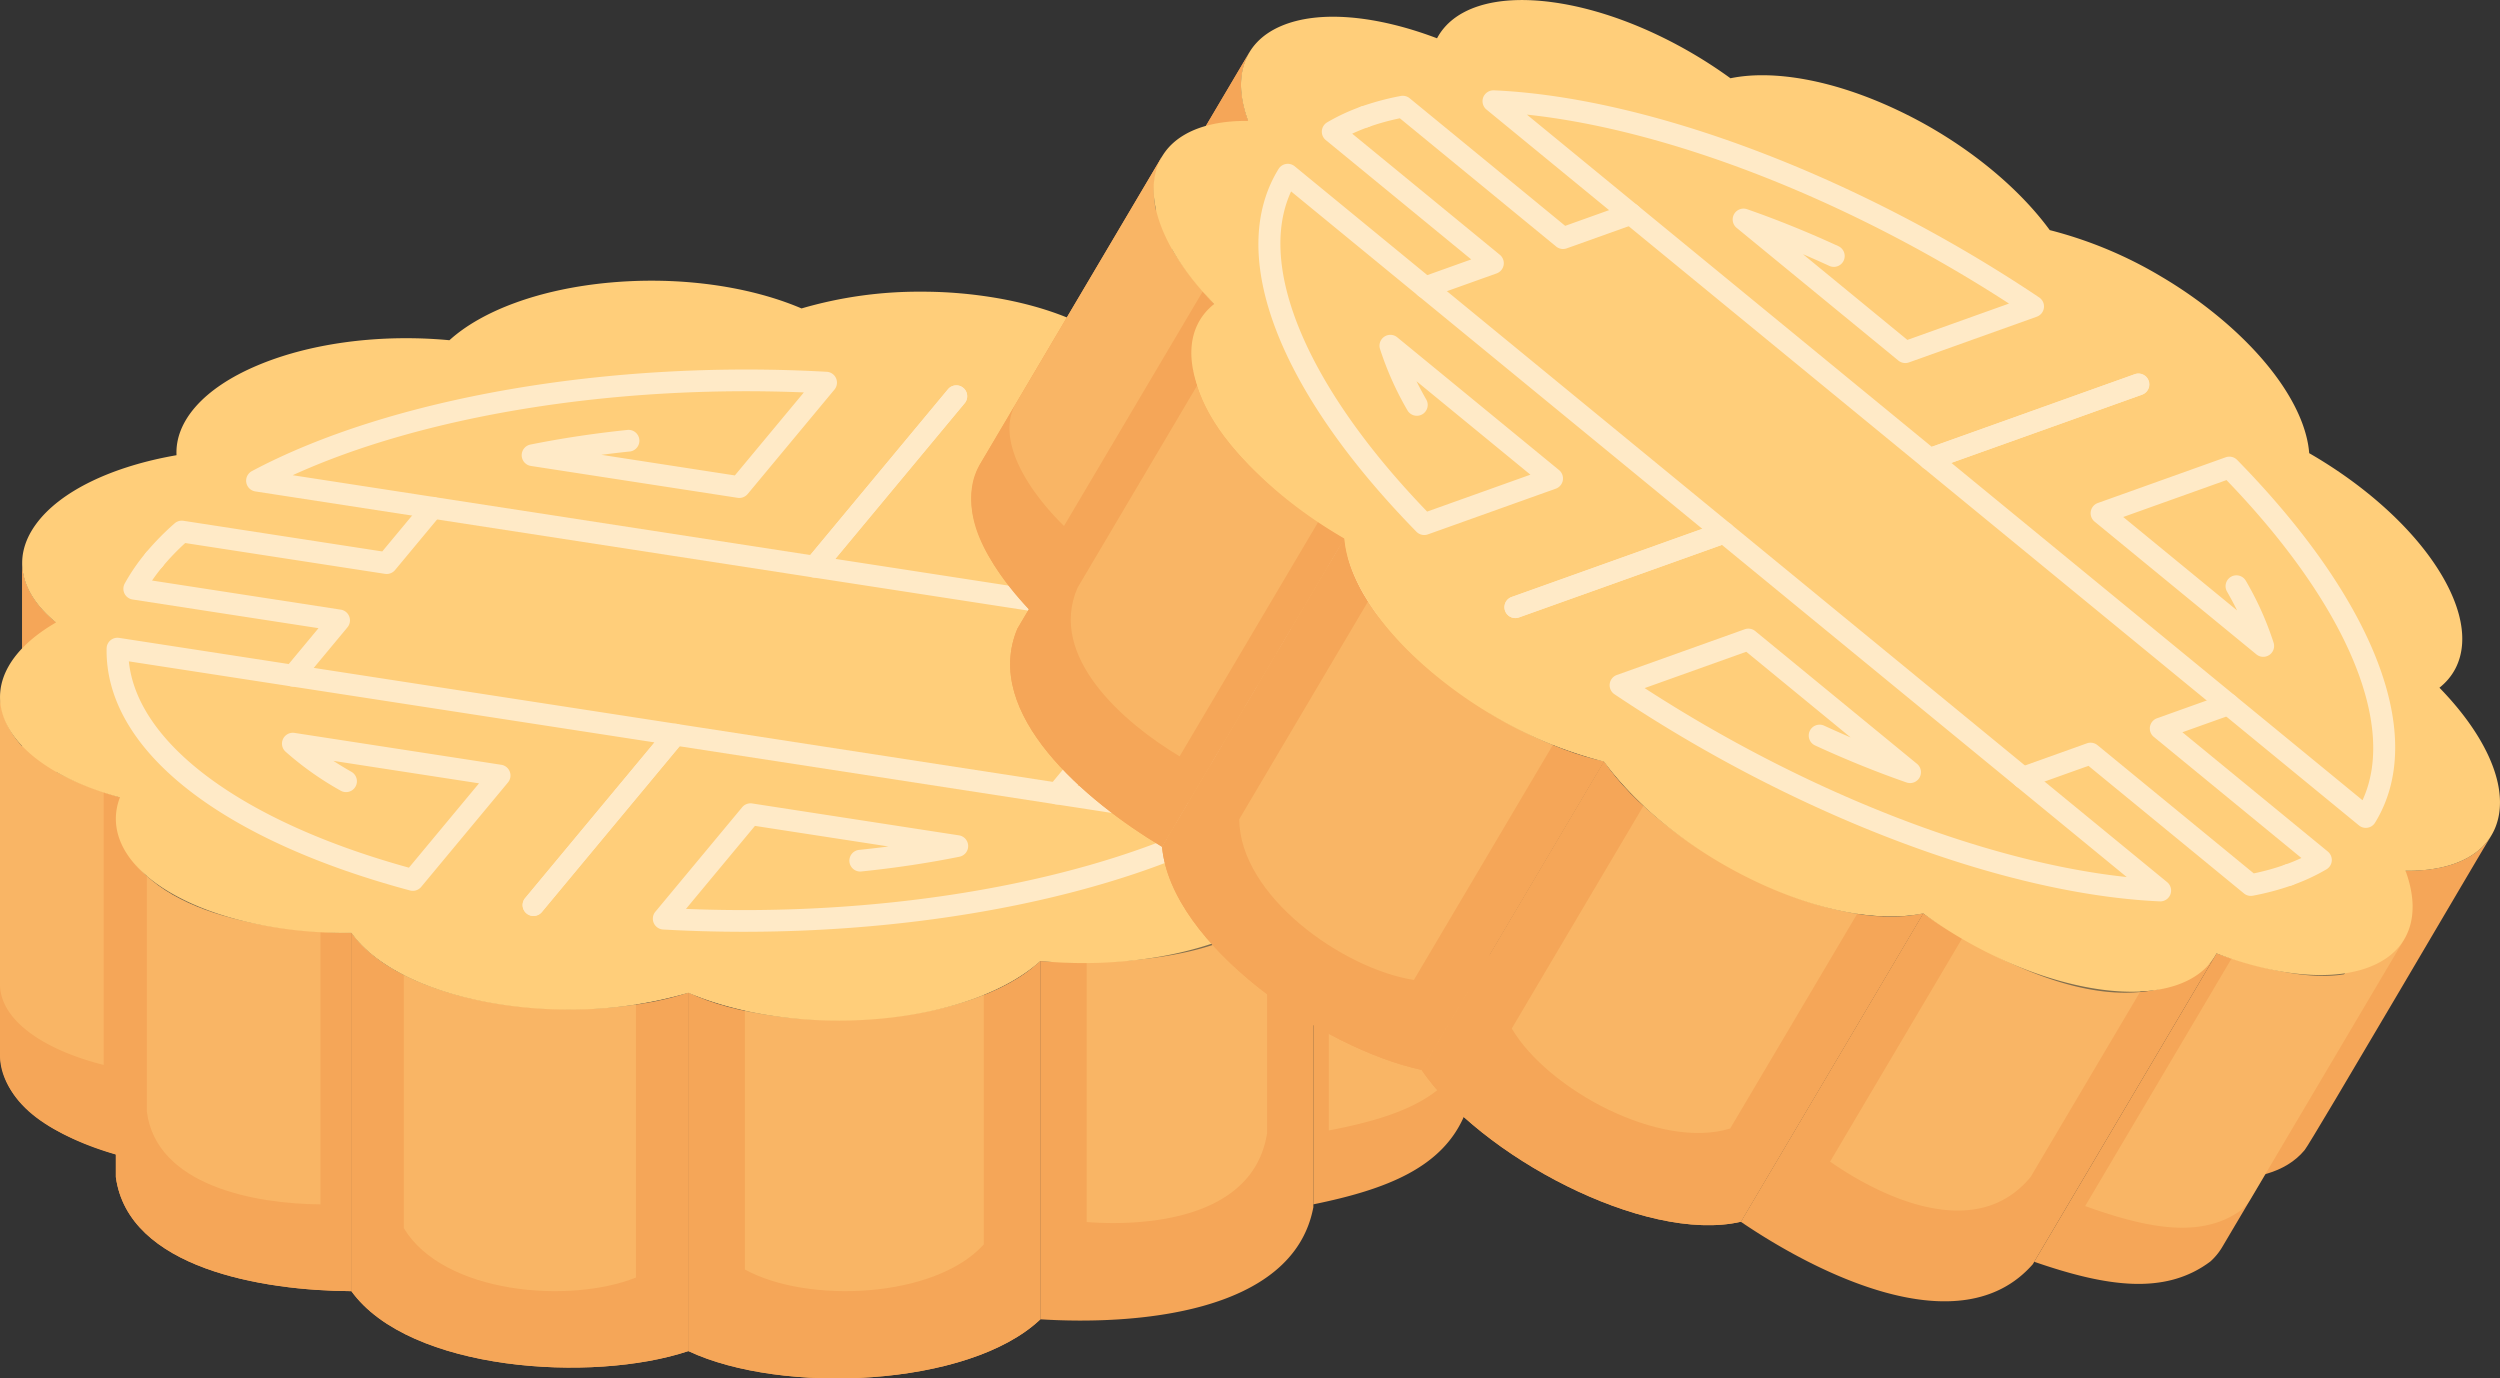   <svg xmlns="http://www.w3.org/2000/svg" viewBox="0 0 463.362 255.479">
   <rect x="0" y="0" width="463.362" height="255.479" fill="#333333" stroke="none"/>
   <g data-name="图层 2">
    <g data-name="图层 1">
     <g style="isolation:isolate">
      <path d="M10.369,115.38v66.4c-4.041-3.29-6.262-7.1-6.262-11.029v-66.4c0,3.925,2.221,7.738,6.262,11.029" style="fill:#f5a658">
      </path>
     </g>
     <path d="M4.107,170.748v-66.4c0,3.925,2.221,7.738,6.262,11.029v66.4C6.328,178.487,4.107,174.673,4.107,170.748Z" style="fill:#f5a658">
     </path>
     <path d="M276.133,112c-.08,6.269-5.313,10.869-10.359,13.8v66.4c4.659-2.724,9.362-6.7,10.251-12.3C276.329,178.544,276.032,113.478,276.133,112Z" style="fill:#f5a658">
     </path>
     <g style="isolation:isolate">
      <path d="M22.226,147.795v66.4C11.321,211.235,3.1,205.942.7,199.4a10.988,10.988,0,0,1-.7-3.809v-66.4c.765,9.768,9.8,14.856,22.226,18.6" style="fill:#f5a658">
      </path>
     </g>
     <path d="M0,195.587v-66.4c.765,9.768,9.8,14.856,22.226,18.6v66.4C9.8,210.441.767,205.358,0,195.587Z" style="fill:#f5a658">
     </path>
     <g style="isolation:isolate">
      <g style="opacity:0.38">
       <path d="M19.219,144.115V197.38C9.79,195.007,2.677,190.761.6,185.51a8.259,8.259,0,0,1-.6-3.056V129.19c.661,7.836,8.472,11.917,19.219,14.925" style="fill:#ffce7a">
       </path>
      </g>
     </g>
     <path d="M272.028,136.844c-1.691,12.6-14.163,16.817-28.612,19.978v66.4c13.6-2.78,24.015-6.817,28.091-16.687a11.549,11.549,0,0,0,.521-3.291Z" style="fill:#f5a658">
     </path>
     <g style="opacity:0.38">
      <path d="M272.028,136.844c-1.521,10.6-12.739,14.15-25.735,16.81v55.868c12.233-2.34,21.6-5.736,25.266-14.042a9.13,9.13,0,0,0,.469-2.768Z" style="fill:#ffce7a">
      </path>
     </g>
     <g style="isolation:isolate">
      <path d="M65.131,172.911v66.4c-16.458-.077-41.349-4.245-43.659-21.143v-66.4c2.33,16.913,27.176,21.051,43.658,21.144" style="fill:#f5a658">
      </path>
     </g>
     <path d="M21.473,218.164v-66.4c2.33,16.913,27.176,21.051,43.658,21.144v66.4C48.669,239.223,23.784,235.068,21.473,218.164Z" style="fill:#f5a658">
     </path>
     <g style="isolation:isolate">
      <g style="opacity:0.38">
       <path d="M59.4,169.025v54.194c-12.134-.062-30.486-3.465-32.188-17.257V151.767c1.717,13.8,20.035,17.182,32.187,17.258" style="fill:#ffce7a">
       </path>
      </g>
     </g>
     <path d="M243.331,158.7c-6.089,18.952-33.1,20.36-50.5,19.427v66.4c16.979,1.073,46.86-.828,50.594-20.787h0v-66.4A10.693,10.693,0,0,1,243.331,158.7Z" style="fill:#f5a658">
     </path>
     <g style="opacity:0.38">
      <path d="M234.786,158.414c-4.024,15.035-21.876,16.152-33.375,15.412V226.5c11.223.852,30.972-.656,33.439-16.49h0V157.336A9.977,9.977,0,0,1,234.786,158.414Z" style="fill:#ffce7a">
      </path>
     </g>
     <g style="isolation:isolate">
      <path d="M127.58,184.016v66.4c-17.8,5.957-51.751,3.719-62.449-11.105v-66.4c10.726,14.829,44.619,17.058,62.449,11.1" style="fill:#f5a658">
      </path>
     </g>
     <path d="M127.58,184.016v66.4c-17.8,5.957-51.751,3.719-62.449-11.105v-66.4C75.857,187.74,109.75,189.969,127.58,184.016Z" style="fill:#f5a658">
     </path>
     <g style="isolation:isolate">
      <g style="opacity:0.38">
       <path d="M117.868,182.063v54.721c-12.265,4.91-35.654,3.065-43.024-9.152V172.911c7.389,12.221,30.74,14.058,43.024,9.152" style="fill:#ffce7a">
       </path>
      </g>
     </g>
     <g style="isolation:isolate">
      <path d="M192.833,178.122v66.4c-13.272,12.622-48.038,14-65.253,5.893v-66.4c17.2,8.105,52,6.726,65.253-5.894" style="fill:#f5a658">
      </path>
     </g>
     <path d="M192.833,178.122v66.4c-13.272,12.622-48.038,14-65.253,5.893v-66.4C144.781,192.121,179.576,190.742,192.833,178.122Z" style="fill:#f5a658">
     </path>
     <g style="opacity:0.38">
      <path d="M182.348,178.122V230.64c-9.007,9.983-32.6,11.071-44.282,4.661V182.784c11.673,6.411,35.285,5.32,44.282-4.662" style="fill:#ffce7a">
      </path>
     </g>
     <path d="M120.772,52.024c10.407,0,20.218,1.9,27.79,5.143a77.726,77.726,0,0,1,22.2-3.106,82.371,82.371,0,0,1,14.362,1.244C197.737,57.549,206.915,62.44,211,68.272c.337,0,.672-.006,1.009-.006,12.1,0,24.109,2.532,32.544,7.471,8.659,5.077,11.68,11.591,9.353,17.661,10.915,2.956,19.14,8.24,21.53,14.8s-1.552,12.935-9.664,17.609c6.467,5.273,8.267,11.9,3.756,18.167s-14.371,10.815-26.113,12.852c.3,6.173-4.811,12.356-15.033,16.657-8.008,3.37-17.787,5.02-27.522,5.02-2.692,0-5.381-.126-8.028-.377-5.959,5.429-16.6,9.512-29.786,10.7-2.574.231-5.133.344-7.659.344-10.418,0-20.23-1.907-27.808-5.152a77.758,77.758,0,0,1-22.2,3.106,82.463,82.463,0,0,1-14.37-1.245c-12.612-2.234-21.779-7.134-25.876-12.966-.358,0-.714.006-1.072.006-12.066,0-24.05-2.541-32.47-7.472-8.67-5.077-11.68-11.591-9.363-17.65C11.321,144.838,3.1,139.544.7,133s1.552-12.935,9.673-17.619c-6.476-5.273-8.277-11.891-3.755-18.157S20.985,86.4,32.717,84.371c-.3-6.173,4.821-12.356,15.033-16.657,8.009-3.379,17.8-5.031,27.529-5.03,2.69,0,5.377.126,8.02.376,5.959-5.418,16.616-9.5,29.8-10.691C115.675,52.137,118.241,52.024,120.772,52.024Z" style="fill:#ffce7a">
     </path>
     <path d="M71.671,106.384a2.112,2.112,0,0,1-.306-.023L34.33,100.649A44.3,44.3,0,0,0,30.15,105a2.012,2.012,0,0,1-3.1-2.572A49.124,49.124,0,0,1,32.367,97,2.016,2.016,0,0,1,34,96.526l36.849,5.682,7.794-9.379a2.012,2.012,0,1,1,3.1,2.572l-8.523,10.257A2.013,2.013,0,0,1,71.671,106.384Z" style="fill:#ffeac7">
     </path>
     <path d="M151,107.047a1.98,1.98,0,0,1-.306-.023L47.328,91.083a2.012,2.012,0,0,1-.639-3.765C72.266,73.691,113.082,66.644,153.228,68.91a2.013,2.013,0,0,1,1.433,3.3L138.572,91.568a2.014,2.014,0,0,1-1.855.7L98.393,86.36A2.013,2.013,0,0,1,98.3,82.4c5.792-1.168,11.878-2.084,18.087-2.723a2.013,2.013,0,0,1,.412,4q-2.69.278-5.343.623L136.2,88.119,148.99,72.733c-35.255-1.446-70.558,4.306-94.743,15.345l95.931,14.794L175.7,72.153a2.012,2.012,0,1,1,3.1,2.572l-26.255,31.6A2.012,2.012,0,0,1,151,107.047Z" style="fill:#ffeac7">
     </path>
     <path d="M247.53,139.49a2.013,2.013,0,0,1-1.547-3.3q1.068-1.287,1.968-2.6L212.973,128.2a2.013,2.013,0,0,1-1.241-3.276l8.522-10.256a2.013,2.013,0,0,1,3.1,2.573l-6.251,7.522,34.461,5.315a2.013,2.013,0,0,1,1.458,2.957,36.478,36.478,0,0,1-3.94,5.729A2,2,0,0,1,247.53,139.49Z" style="fill:#ffeac7">
     </path>
     <path d="M254.361,122.987a1.994,1.994,0,0,1-.307-.024L150.691,107.024a2.013,2.013,0,0,1-1.241-3.276L175.7,72.153a2.012,2.012,0,1,1,3.1,2.572l-23.983,28.862,97.433,15.026c-1.563-15.29-21.071-29.73-51.911-38.24l-12.99,15.633,26.991,4.162q-1.595-1.037-3.342-2.029a2.013,2.013,0,0,1,1.989-3.5A58.027,58.027,0,0,1,223.2,101.87a2.013,2.013,0,0,1-1.655,3.483l-38.325-5.91a2.013,2.013,0,0,1-1.241-3.276l16.089-19.362a2,2,0,0,1,2.069-.657c35.537,9.529,56.559,26.3,56.232,44.861a2.011,2.011,0,0,1-2.011,1.978Z" style="fill:#ffeac7">
     </path>
     <path d="M54.329,127.251a2.011,2.011,0,0,1-1.546-3.3l6.251-7.523-34.461-5.314a2.014,2.014,0,0,1-1.458-2.957,36.367,36.367,0,0,1,3.939-5.731A2.012,2.012,0,1,1,30.15,105q-1.068,1.287-1.968,2.6l34.978,5.395a2.013,2.013,0,0,1,1.241,3.275l-8.523,10.256A2.007,2.007,0,0,1,54.329,127.251Z" style="fill:#ffeac7">
     </path>
     <path d="M98.879,169.766a2.013,2.013,0,0,1-1.547-3.3L121.316,137.6,23.882,122.579c1.564,15.29,21.071,29.729,51.911,38.24l12.991-15.633-26.991-4.162q1.595,1.036,3.34,2.028a2.012,2.012,0,0,1-1.986,3.5,57.974,57.974,0,0,1-10.218-7.229,2.013,2.013,0,0,1,1.655-3.484l38.326,5.91a2.013,2.013,0,0,1,1.241,3.276L78.062,164.386a2.011,2.011,0,0,1-2.069.657c-35.538-9.529-56.559-26.3-56.233-44.861a2.012,2.012,0,0,1,2.318-1.954l103.364,15.94a2.013,2.013,0,0,1,1.241,3.276l-26.255,31.6A2.012,2.012,0,0,1,98.879,169.766Z" style="fill:#ffeac7">
     </path>
     <path d="M195.938,149.089a2.013,2.013,0,0,1-1.547-3.3l8.522-10.255a2.022,2.022,0,0,1,1.855-.7l37.034,5.711a44.1,44.1,0,0,0,4.181-4.352,2.012,2.012,0,1,1,3.095,2.572,49.116,49.116,0,0,1-5.312,5.425,2.008,2.008,0,0,1-1.637.478l-36.848-5.682-7.794,9.379A2.014,2.014,0,0,1,195.938,149.089Z" style="fill:#ffeac7">
     </path>
     <path d="M137.855,172.7c-4.974,0-9.967-.139-14.95-.42a2.013,2.013,0,0,1-1.434-3.3l16.09-19.363a2.013,2.013,0,0,1,1.854-.7l38.325,5.911a2.012,2.012,0,0,1,.09,3.961c-5.792,1.168-11.878,2.084-18.086,2.723a2.013,2.013,0,1,1-.413-4q2.69-.276,5.342-.623l-24.745-3.815-12.785,15.385c35.256,1.451,70.557-4.305,94.742-15.344l-95.931-14.794L100.428,169.04a2.013,2.013,0,0,1-3.1-2.573l26.255-31.595a2.009,2.009,0,0,1,1.855-.7L228.8,150.109a2.012,2.012,0,0,1,.64,3.765C207.041,165.81,172.944,172.7,137.855,172.7Z" style="fill:#ffeac7">
     </path>
     <g style="isolation:isolate">
      <path d="M231.332,22.406l-33.8,57.15c-1.8-4.889-1.773-9.3.225-12.681l33.8-57.15c-2,3.378-2.028,7.791-.225,12.681" style="fill:#f5a658">
      </path>
     </g>
     <path d="M197.757,66.875l33.8-57.15c-2,3.378-2.028,7.791-.225,12.681l-33.8,57.15C195.728,74.667,195.759,70.254,197.757,66.875Z" style="fill:#f5a658">
     </path>
     <path d="M461.8,154.79c-3.259,5.355-10.1,6.651-15.941,6.6l-33.8,57.15c5.4.028,11.471-1.005,15.088-5.372C428.1,212.164,460.964,156.008,461.8,154.79Z" style="fill:#f5a658">
     </path>
     <g style="isolation:isolate">
      <path d="M225.036,56.343l-33.8,57.15c-7.881-8.1-12.266-16.841-11-23.7a11.009,11.009,0,0,1,1.341-3.633l33.8-57.15c-4.314,8.8.87,17.774,9.659,27.329" style="fill:#f5a658">
      </path>
     </g>
     <path d="M181.577,86.164l33.8-57.15c-4.314,8.8.87,17.774,9.659,27.329l-33.8,57.15C182.446,103.936,177.262,94.964,181.577,86.164Z" style="fill:#f5a658">
     </path>
     <g style="isolation:isolate">
      <g style="opacity:0.38">
       <path d="M224.322,51.645,197.207,97.491c-6.909-6.842-10.869-14.118-9.983-19.695a8.275,8.275,0,0,1,1.038-2.936l27.115-45.846c-3.42,7.081,1.225,14.57,8.945,22.631" style="fill:#ffce7a">
       </path>
      </g>
     </g>
     <path d="M445.623,174.081c-7.869,9.983-20.752,7.266-34.8,2.631l-33.8,57.15c13.122,4.53,24.141,6.358,32.674-.064a11.541,11.541,0,0,0,2.124-2.566Z" style="fill:#f5a658">
     </path>
     <g style="opacity:0.38">
      <path d="M445.623,174.081c-6.7,8.35-18.168,5.7-30.708,1.368l-28.44,48.088c11.72,4.213,21.511,6.059,28.895.776a9.15,9.15,0,0,0,1.813-2.144Z" style="fill:#ffce7a">
      </path>
     </g>
     <g style="isolation:isolate">
      <path d="M249.181,99.8l-33.8,57.15c-14.127-8.445-33.429-24.7-26.815-40.424l33.8-57.15c-6.6,15.743,12.674,31.953,26.814,40.424" style="fill:#f5a658">
      </path>
     </g>
     <path d="M188.566,116.528l33.8-57.15c-6.6,15.743,12.674,31.953,26.814,40.424l-33.8,57.15C201.254,148.5,181.95,132.254,188.566,116.528Z" style="fill:#f5a658">
     </path>
     <g style="isolation:isolate">
      <g style="opacity:0.38">
       <path d="M246.222,93.537l-27.588,46.647c-10.413-6.231-24.476-18.5-18.92-31.24L227.3,62.3c-5.549,12.757,8.5,24.989,18.919,31.24" style="fill:#ffce7a">
       </path>
      </g>
     </g>
     <path d="M409.8,178.281c-14.889,13.213-38.854.675-53.354-8.985l-33.8,57.15c14.069,9.568,40.756,23.143,54.13,7.864h0l33.8-57.15A10.547,10.547,0,0,1,409.8,178.281Z" style="fill:#f5a658">
     </path>
     <g style="opacity:0.38">
      <path d="M402.587,173.689c-11.117,10.893-27.051,2.766-36.572-3.725L339.2,215.3c9.226,6.446,26.992,15.2,37.176,2.829h0l26.814-45.337A9.946,9.946,0,0,1,402.587,173.689Z" style="fill:#ffce7a">
      </path>
     </g>
     <g style="isolation:isolate">
      <path d="M297.279,141.151l-33.8,57.15c-18.356-3.936-46.437-23.144-48.1-41.349l33.8-57.15c1.683,18.224,29.721,37.4,48.1,41.349" style="fill:#f5a658">
      </path>
     </g>
     <path d="M297.279,141.151l-33.8,57.15c-18.356-3.936-46.437-23.144-48.1-41.349l33.8-57.15C250.864,118.026,278.9,137.2,297.279,141.151Z" style="fill:#f5a658">
     </path>
     <g style="isolation:isolate">
      <g style="opacity:0.38">
       <path d="M289.914,134.525l-27.857,47.1c-13.056-2.018-32.248-15.513-32.373-29.78l27.856-47.1c.139,14.281,19.3,27.749,32.374,29.779" style="fill:#ffce7a">
       </path>
      </g>
     </g>
     <g style="isolation:isolate">
      <path d="M356.445,169.3l-33.8,57.15c-17.849,4.108-48.473-12.407-59.165-28.145l33.8-57.15c10.679,15.732,41.331,32.258,59.166,28.145" style="fill:#f5a658">
      </path>
     </g>
     <path d="M356.445,169.3l-33.8,57.15c-17.849,4.108-48.473-12.407-59.165-28.145l33.8-57.15C307.958,156.883,338.61,173.409,356.445,169.3Z" style="fill:#f5a658">
     </path>
     <g style="opacity:0.38">
      <path d="M347.419,163.958l-26.735,45.2c-12.834,4.008-33.7-7.065-40.487-18.529l26.735-45.2c6.783,11.46,27.663,22.541,40.487,18.53" style="fill:#ffce7a">
      </path>
     </g>
     <path d="M358.612,24.076c8.957,5.3,16.435,11.927,21.3,18.573A77.731,77.731,0,0,1,400.6,51.278a82.325,82.325,0,0,1,11.728,8.382c9.713,8.352,15.122,17.233,15.671,24.333.292.168.581.337.871.509,10.413,6.158,19.462,14.452,24.208,23,4.87,8.778,4.154,15.923-.94,19.962,7.89,8.1,12.28,16.837,11,23.7s-7.921,10.344-17.282,10.237c2.882,7.831,1.057,14.452-6.015,17.549s-17.876,1.993-29.02-2.231c-2.884,5.466-10.431,8.186-21.419,6.684-8.608-1.175-17.864-4.734-26.244-9.689-2.317-1.371-4.567-2.848-6.717-4.411-7.893,1.639-19.136-.266-31.086-5.952q-3.5-1.666-6.767-3.6c-8.967-5.3-16.442-11.939-21.313-18.59a77.782,77.782,0,0,1-20.692-8.63,82.4,82.4,0,0,1-11.735-8.387c-9.718-8.343-15.114-17.227-15.671-24.332-.311-.179-.618-.358-.926-.54-10.386-6.143-19.407-14.431-24.144-22.961-4.879-8.784-4.154-15.923.925-19.958-7.88-8.1-12.265-16.841-11-23.7s7.92-10.343,17.295-10.24c-2.89-7.836-1.071-14.448,6.011-17.54s17.88-2,29.01,2.226c2.884-5.466,10.44-8.181,21.419-6.685,8.613,1.169,17.878,4.729,26.256,9.685,2.315,1.369,4.564,2.846,6.711,4.407,7.888-1.63,19.139.279,31.09,5.966Q355.336,22.135,358.612,24.076Z" style="fill:#ffce7a">
     </path>
     <path d="M289.7,46.149a2.011,2.011,0,0,1-1.277-.457L259.455,21.924a44.273,44.273,0,0,0-5.814,1.618,2.013,2.013,0,0,1-1.356-3.791,49.215,49.215,0,0,1,7.336-1.963,2.017,2.017,0,0,1,1.652.421L290.1,41.858l11.483-4.106a2.013,2.013,0,1,1,1.356,3.791l-12.557,4.489A2.03,2.03,0,0,1,289.7,46.149Z" style="fill:#ffeac7">
     </path>
     <path d="M357.642,87.1a2.008,2.008,0,0,1-1.276-.457L275.513,20.307a2.012,2.012,0,0,1-.6-2.275,2.055,2.055,0,0,1,1.969-1.291c28.954,1.291,67.682,16,101.072,38.39a2.014,2.014,0,0,1-.444,3.568l-23.7,8.474a2.017,2.017,0,0,1-1.954-.34l-29.979-24.6a2.013,2.013,0,0,1,1.939-3.456c5.575,1.94,11.28,4.251,16.954,6.864a2.013,2.013,0,0,1-1.684,3.656q-2.456-1.133-4.915-2.183L353.52,63l18.837-6.734C342.743,37.068,309.435,24.052,283,21.243l75.039,61.568,37.609-13.446A2.012,2.012,0,0,1,397,73.155L358.32,86.985A2.04,2.04,0,0,1,357.642,87.1Z" style="fill:#ffeac7">
     </path>
     <path d="M424.215,164.168a2.013,2.013,0,0,1-.678-3.908q1.574-.561,3.017-1.234l-27.36-22.449a2.013,2.013,0,0,1,.6-3.451l12.557-4.49a2.013,2.013,0,0,1,1.355,3.791l-9.21,3.292,26.957,22.118a2.012,2.012,0,0,1-.251,3.287,36.6,36.6,0,0,1-6.307,2.927A2.037,2.037,0,0,1,424.215,164.168Z" style="fill:#ffeac7">
     </path>
     <path d="M438.494,153.441a2.009,2.009,0,0,1-1.276-.457L356.366,86.645a2.013,2.013,0,0,1,.6-3.451l38.682-13.829A2.013,2.013,0,1,1,397,73.156L361.666,85.788l76.214,62.533c6.439-13.955-3-36.315-25.214-59.339l-19.139,6.842,21.112,17.323q-.843-1.7-1.843-3.446a2.013,2.013,0,1,1,3.492-2,57.991,57.991,0,0,1,5.114,11.424,2.013,2.013,0,0,1-3.2,2.156l-29.978-24.6a2.013,2.013,0,0,1,.6-3.451l23.7-8.475a2.022,2.022,0,0,1,2.116.488c25.736,26.294,35.292,51.43,25.562,67.24a2.01,2.01,0,0,1-1.381.93A2.079,2.079,0,0,1,438.494,153.441Z" style="fill:#ffeac7">
     </path>
     <path d="M264.153,55.284a2.013,2.013,0,0,1-.678-3.909l9.21-3.292L245.729,25.965a2.011,2.011,0,0,1,.251-3.287,36.509,36.509,0,0,1,6.305-2.926,2.012,2.012,0,1,1,1.356,3.789q-1.573.563-3.016,1.236l27.361,22.449a2.013,2.013,0,0,1-.6,3.451L264.83,55.165A1.985,1.985,0,0,1,264.153,55.284Z" style="fill:#ffeac7">
     </path>
     <path d="M280.855,114.555a2.013,2.013,0,0,1-.678-3.908l35.336-12.632L239.3,35.482c-6.439,13.955,3,36.314,25.214,59.339l19.14-6.842L262.539,70.657q.846,1.7,1.843,3.445a2.013,2.013,0,0,1-3.492,2,57.953,57.953,0,0,1-5.113-11.424,2.012,2.012,0,0,1,3.2-2.155l29.979,24.6a2.012,2.012,0,0,1-.6,3.451L264.65,99.047a2.019,2.019,0,0,1-2.116-.487C236.8,72.266,227.241,47.129,236.971,31.32a2.012,2.012,0,0,1,2.99-.5l80.853,66.339a2.013,2.013,0,0,1-.6,3.451l-38.682,13.829A2.041,2.041,0,0,1,280.855,114.555Z" style="fill:#ffeac7">
     </path>
     <path d="M417.183,166.05a2.007,2.007,0,0,1-1.276-.457l-28.824-23.648L375.6,146.051a2.013,2.013,0,0,1-1.356-3.791l12.557-4.489a2.019,2.019,0,0,1,1.954.34l28.969,23.767a43.993,43.993,0,0,0,5.813-1.618,2.013,2.013,0,1,1,1.356,3.791,49.145,49.145,0,0,1-7.335,1.964A1.983,1.983,0,0,1,417.183,166.05Z" style="fill:#ffeac7">
     </path>
     <path d="M400.391,167.064l-.091,0c-28.954-1.291-67.681-16-101.071-38.391a2.013,2.013,0,0,1,.443-3.567l23.7-8.474a2.012,2.012,0,0,1,1.954.339l29.98,24.6a2.013,2.013,0,0,1-1.939,3.456c-5.579-1.942-11.284-4.252-16.954-6.864A2.013,2.013,0,0,1,338.1,134.5q2.456,1.132,4.914,2.184L323.659,120.8l-18.836,6.735c29.614,19.2,62.921,32.212,89.358,35.022l-75.039-61.568-37.609,13.446a2.013,2.013,0,1,1-1.356-3.791L318.86,96.818a2.016,2.016,0,0,1,1.954.34L401.666,163.5a2.012,2.012,0,0,1-1.275,3.568Z" style="fill:#ffeac7">
     </path>
    </g>
   </g>
  </svg>
